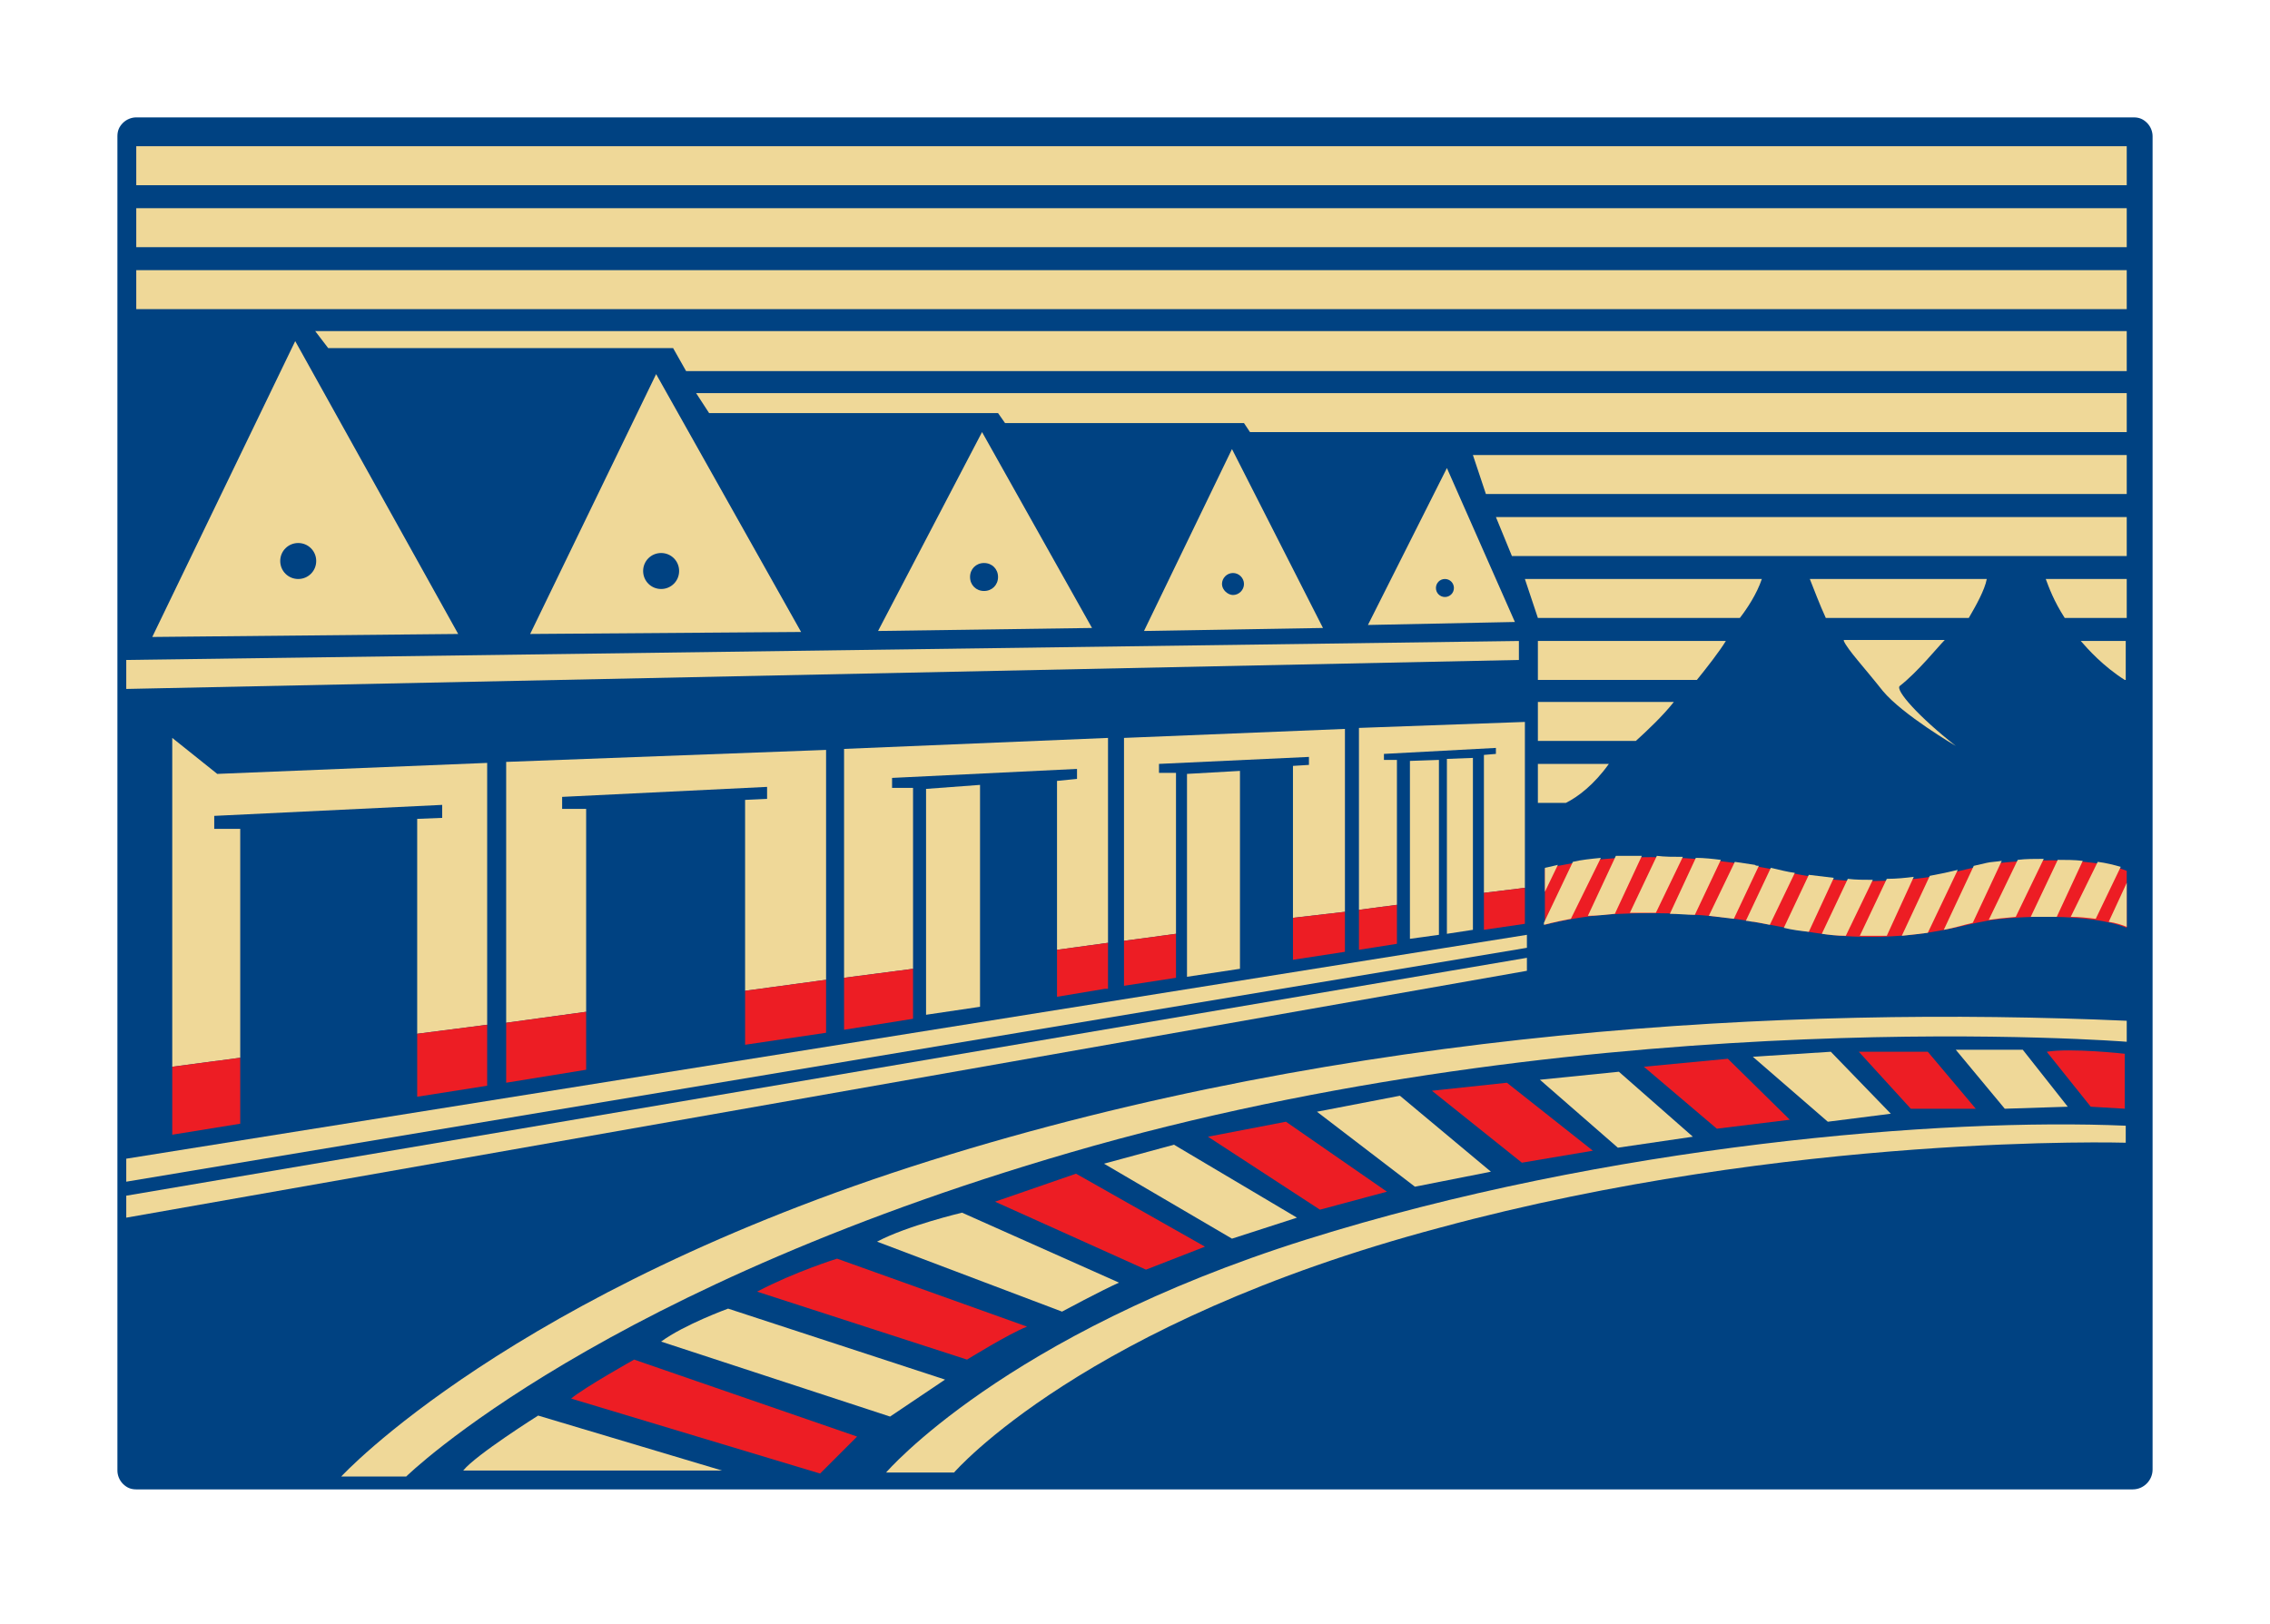 <svg width="116" height="83" viewBox="0 0 116 83" fill="none" xmlns="http://www.w3.org/2000/svg">
<g filter="url(#filter0_d_1_52)">
<path d="M6.963 1H109.037C109.584 1 110.047 1.197 110.425 1.575C110.796 1.947 111 2.458 111 2.963V71.114C111 72.208 110.108 73.129 108.985 73.129H6.963C6.416 73.129 5.953 72.931 5.575 72.553C5.204 72.181 5 71.671 5 71.166V2.963C5 2.416 5.197 1.953 5.575 1.575C5.947 1.204 6.458 1 6.963 1Z" fill="#004282" stroke="white" stroke-width="2"/>
<path d="M78.946 43.272C78.946 43.272 80.785 42.761 82.829 42.71C84.77 42.607 87.325 42.709 89.624 43.118C91.974 43.527 93.302 43.936 96.112 43.885C98.922 43.782 100.097 43.323 101.527 43.067C102.958 42.812 106.84 42.658 108.679 43.425V40.513C106.84 39.746 102.958 39.951 101.527 40.206C100.097 40.462 98.973 40.973 96.112 41.024C93.302 41.126 91.974 40.666 89.624 40.257C87.273 39.849 84.719 39.746 82.829 39.849C80.734 39.951 78.946 40.411 78.946 40.411V43.272Z" fill="#ED1D24"/>
<path d="M23.414 28.405L15.086 13.436L7.781 28.558L23.414 28.405Z" fill="#EFD898"/>
<path d="M27.092 28.405L33.529 15.122L40.937 28.303L27.092 28.405Z" fill="#EFD898"/>
<path d="M44.87 28.252L50.184 18.085L55.803 28.098L44.87 28.252Z" fill="#EFD898"/>
<path d="M58.46 28.252L62.956 18.954L67.605 28.098L58.46 28.252Z" fill="#EFD898"/>
<path d="M69.903 27.945L73.939 19.924L77.413 27.792L69.903 27.945Z" fill="#EFD898"/>
<path d="M77.618 29.733V28.763L6.452 29.733V31.215L77.618 29.733Z" fill="#EFD898"/>
<path d="M78.027 44.446V43.782L6.452 55.226V56.401L78.027 44.446Z" fill="#EFD898"/>
<path d="M78.027 45.622V44.958L6.452 57.117V58.24L78.027 45.622Z" fill="#EFD898"/>
<path d="M14.32 24.675C14.32 24.165 14.729 23.756 15.239 23.756C15.75 23.756 16.159 24.165 16.159 24.675C16.159 25.186 15.75 25.595 15.239 25.595C14.729 25.595 14.32 25.186 14.32 24.675Z" fill="#004282"/>
<path d="M32.865 25.186C32.865 24.675 33.274 24.267 33.785 24.267C34.295 24.267 34.704 24.675 34.704 25.186C34.704 25.697 34.295 26.106 33.785 26.106C33.274 26.106 32.865 25.697 32.865 25.186Z" fill="#004282"/>
<path d="M49.571 25.493C49.571 25.084 49.877 24.778 50.286 24.778C50.695 24.778 51.001 25.084 51.001 25.493C51.001 25.901 50.695 26.208 50.286 26.208C49.877 26.208 49.571 25.901 49.571 25.493Z" fill="#004282"/>
<path d="M62.445 25.851C62.445 25.544 62.7 25.289 63.007 25.289C63.313 25.289 63.569 25.544 63.569 25.851C63.569 26.157 63.313 26.413 63.007 26.413C62.751 26.413 62.445 26.157 62.445 25.851Z" fill="#004282"/>
<path d="M73.837 25.595C73.582 25.595 73.378 25.799 73.378 26.055C73.378 26.31 73.582 26.515 73.837 26.515C74.093 26.515 74.297 26.31 74.297 26.055C74.297 25.799 74.093 25.595 73.837 25.595Z" fill="#004282"/>
<path d="M50.081 47.461V36.119L47.323 36.324V47.869L50.081 47.461Z" fill="#EFD898"/>
<path d="M63.364 45.519V35.404L60.657 35.557V45.928L63.364 45.519Z" fill="#EFD898"/>
<path d="M73.939 34.791V43.731L75.268 43.527V34.74L73.939 34.791Z" fill="#EFD898"/>
<path d="M72.049 34.893V43.987L73.531 43.782V34.842L72.049 34.893Z" fill="#EFD898"/>
<path d="M20.757 71.472H17.436C17.436 71.472 26.07 62.072 47.527 55.328C68.984 48.585 91.462 47.41 108.679 48.176V49.249C108.679 49.249 82.369 47.154 55.905 54.562C30.719 61.663 20.757 71.472 20.757 71.472Z" fill="#EFD898"/>
<path d="M48.753 71.268H45.279C45.279 71.268 51.307 64.218 66.736 59.364C82.164 54.511 99.33 53.131 108.628 53.54V54.409C108.628 54.409 91.513 53.898 73.582 58.751C55.343 63.605 48.753 71.268 48.753 71.268Z" fill="#EFD898"/>
<path d="M108.577 52.672V49.862C108.577 49.862 105.818 49.555 104.592 49.76L106.84 52.569L108.577 52.672Z" fill="#ED1D24"/>
<path d="M105.665 52.569L103.366 49.657H99.943L102.447 52.672L105.665 52.569Z" fill="#EFD898"/>
<path d="M100.965 52.672L98.513 49.76H94.988L97.644 52.672H100.965Z" fill="#ED1D24"/>
<path d="M96.623 52.927L93.557 49.76L89.572 50.015L93.404 53.336L96.623 52.927Z" fill="#EFD898"/>
<path d="M91.463 53.234L88.295 50.117L84.004 50.526L87.733 53.693L91.463 53.234Z" fill="#ED1D24"/>
<path d="M78.691 51.19L82.727 50.781L86.507 54.102L82.675 54.664L78.691 51.19Z" fill="#EFD898"/>
<path d="M77.005 51.343L73.173 51.752L77.771 55.43L81.398 54.817L77.005 51.343Z" fill="#ED1D24"/>
<path d="M71.538 52.008L67.298 52.825L72.305 56.657L76.187 55.89L71.538 52.008Z" fill="#EFD898"/>
<path d="M65.714 53.336L61.73 54.102L67.451 57.832L70.874 56.912L65.714 53.336Z" fill="#ED1D24"/>
<path d="M59.992 54.511L56.416 55.481L62.956 59.313L66.276 58.24L59.992 54.511Z" fill="#EFD898"/>
<path d="M54.986 55.992L50.848 57.423L58.562 60.897L61.576 59.722L54.986 55.992Z" fill="#ED1D24"/>
<path d="M49.162 57.985C49.162 57.985 46.352 58.649 44.819 59.466L54.271 63.042C54.271 63.042 56.263 61.97 57.183 61.561L49.162 57.985Z" fill="#EFD898"/>
<path d="M42.776 60.335C42.776 60.335 40.63 60.999 38.689 62.021L49.417 65.495C49.417 65.495 51.563 64.166 52.483 63.809L42.776 60.335Z" fill="#ED1D24"/>
<path d="M37.207 62.889C37.207 62.889 34.959 63.707 33.784 64.575L45.484 68.407L48.293 66.517L37.207 62.889Z" fill="#EFD898"/>
<path d="M32.405 65.495C32.405 65.495 29.851 66.925 29.186 67.487L41.907 71.319C41.907 71.319 43.236 69.991 43.798 69.429L32.405 65.495Z" fill="#ED1D24"/>
<path d="M27.5 68.356C27.5 68.356 24.333 70.348 23.669 71.166H36.901L27.5 68.356Z" fill="#EFD898"/>
<path d="M108.679 3.474H6.963V5.467H108.679V3.474Z" fill="#EFD898"/>
<path d="M108.679 6.642H6.963V8.634H108.679V6.642Z" fill="#EFD898"/>
<path d="M108.679 9.809H6.963V11.801H108.679V9.809Z" fill="#EFD898"/>
<path d="M16.108 12.925L16.772 13.794H34.397L35.061 14.969H108.679V12.925H16.108Z" fill="#EFD898"/>
<path d="M35.572 16.093L36.236 17.114H51.001L51.359 17.625H63.569L63.875 18.085H108.679V16.093H35.572Z" fill="#EFD898"/>
<path d="M75.268 19.26L75.932 21.252H108.679V19.26H75.268Z" fill="#EFD898"/>
<path d="M76.443 22.428L77.26 24.42H108.679V22.428H76.443Z" fill="#EFD898"/>
<path d="M82.215 35.046H78.588V37.039H80.019C80.632 36.732 81.449 36.119 82.215 35.046Z" fill="#EFD898"/>
<path d="M85.536 31.879H78.588V33.871H83.595C84.157 33.361 84.974 32.594 85.536 31.879Z" fill="#EFD898"/>
<path d="M94.221 28.762C94.425 29.222 95.243 30.09 96.214 31.317C97.235 32.543 99.943 34.127 99.943 34.127C98.053 32.645 96.827 31.266 97.082 31.061C98.002 30.346 99.023 29.069 99.381 28.711H94.221V28.762Z" fill="#EFD898"/>
<path d="M88.193 28.762H78.588V30.755H86.711C87.171 30.193 87.886 29.273 88.193 28.762Z" fill="#EFD898"/>
<path d="M108.577 30.755H108.628V28.762H106.329C106.687 29.171 107.453 30.04 108.577 30.755Z" fill="#EFD898"/>
<path d="M92.484 25.595C92.688 26.106 92.995 26.923 93.301 27.587H100.607C100.965 26.974 101.424 26.157 101.527 25.595H92.484Z" fill="#EFD898"/>
<path d="M90.032 25.595H77.924L78.588 27.587H88.908C89.266 27.128 89.777 26.361 90.032 25.595Z" fill="#EFD898"/>
<path d="M105.511 27.587H108.679V25.595H104.541C104.694 26.004 104.949 26.719 105.511 27.587Z" fill="#EFD898"/>
<path d="M97.184 43.833C97.695 43.782 98.104 43.731 98.513 43.68L100.045 40.462C99.636 40.564 99.177 40.666 98.615 40.768L97.184 43.833Z" fill="#EFD898"/>
<path d="M91.156 43.425C91.565 43.527 91.973 43.578 92.433 43.629L93.71 40.87C93.251 40.819 92.842 40.768 92.433 40.717L91.156 43.425Z" fill="#EFD898"/>
<path d="M87.324 42.812C87.733 42.863 88.142 42.914 88.601 42.965L89.879 40.257C89.828 40.257 89.725 40.257 89.674 40.206C89.317 40.155 89.01 40.104 88.653 40.053L87.324 42.812Z" fill="#EFD898"/>
<path d="M101.629 43.016C101.987 42.965 102.446 42.914 103.008 42.863L104.439 39.9C103.979 39.9 103.519 39.9 103.11 39.951L101.629 43.016Z" fill="#EFD898"/>
<path d="M105.818 42.863C106.227 42.863 106.686 42.914 107.095 42.965L108.372 40.308C108.015 40.206 107.606 40.104 107.197 40.053L105.818 42.863Z" fill="#EFD898"/>
<path d="M84.668 39.746L83.288 42.658C83.697 42.658 84.157 42.658 84.617 42.658L85.996 39.797C85.485 39.797 85.076 39.797 84.668 39.746Z" fill="#EFD898"/>
<path d="M99.33 43.527C99.892 43.425 100.351 43.272 100.811 43.169L102.293 40.002C101.986 40.053 101.731 40.053 101.526 40.104C101.322 40.155 101.067 40.206 100.862 40.257L99.33 43.527Z" fill="#EFD898"/>
<path d="M93.097 43.731C93.455 43.782 93.864 43.833 94.323 43.833L95.703 40.972C95.243 40.972 94.834 40.972 94.426 40.921L93.097 43.731Z" fill="#EFD898"/>
<path d="M106.431 40.002C106.022 39.951 105.562 39.951 105.154 39.951L103.774 42.863C104.183 42.863 104.643 42.863 105.103 42.863L106.431 40.002Z" fill="#EFD898"/>
<path d="M97.797 40.819C97.389 40.87 96.929 40.921 96.418 40.921L95.039 43.833C95.396 43.833 95.754 43.833 96.111 43.833C96.214 43.833 96.316 43.833 96.418 43.833L97.797 40.819Z" fill="#EFD898"/>
<path d="M107.759 43.118C108.117 43.169 108.423 43.271 108.679 43.374V41.126L107.759 43.118Z" fill="#EFD898"/>
<path d="M91.718 40.615C91.309 40.564 90.952 40.462 90.492 40.359L89.215 43.067C89.368 43.067 89.47 43.118 89.623 43.118C89.93 43.169 90.185 43.22 90.441 43.271L91.718 40.615Z" fill="#EFD898"/>
<path d="M82.522 42.709L83.901 39.746C83.544 39.746 83.186 39.746 82.829 39.746C82.726 39.746 82.675 39.746 82.573 39.746L81.143 42.812C81.551 42.812 82.011 42.761 82.522 42.709Z" fill="#EFD898"/>
<path d="M87.937 39.951C87.529 39.9 87.069 39.849 86.66 39.849L85.332 42.709C85.74 42.709 86.2 42.761 86.609 42.761L87.937 39.951Z" fill="#EFD898"/>
<path d="M81.807 39.849C81.296 39.9 80.785 39.951 80.376 40.053L78.895 43.169V43.271C78.895 43.271 79.457 43.118 80.274 42.965L81.807 39.849Z" fill="#EFD898"/>
<path d="M79.61 40.206C79.201 40.308 78.946 40.359 78.946 40.359V41.585L79.61 40.206Z" fill="#EFD898"/>
<path d="M12.276 38.367H10.948V37.703L22.596 37.141V37.805L21.319 37.856V48.84L24.895 48.38V34.995L11.101 35.557L8.802 33.718V50.526L12.276 50.066V38.367Z" fill="#EFD898"/>
<path d="M29.953 37.345H28.726V36.732L39.199 36.221V36.834L38.075 36.886V46.643L42.214 46.081V34.331L25.866 34.944V48.278L29.953 47.716V37.345Z" fill="#EFD898"/>
<path d="M46.658 36.273H45.586V35.762L55.037 35.302V35.813L54.015 35.915V44.549L56.621 44.191V33.718L43.133 34.28V45.979L46.658 45.52V36.273Z" fill="#EFD898"/>
<path d="M60.095 35.506H59.226V35.046L66.889 34.689V35.097L66.072 35.148V42.914L68.728 42.607V33.258L57.438 33.718V44.089L60.095 43.731V35.506Z" fill="#EFD898"/>
<path d="M69.444 33.207V42.505L71.385 42.25V34.842H70.721V34.535L76.443 34.229V34.535L75.83 34.587V41.637L77.924 41.381V32.901L69.444 33.207Z" fill="#EFD898"/>
<path d="M8.802 50.526V54L12.276 53.438V50.066L8.802 50.526Z" fill="#ED1D24"/>
<path d="M21.319 48.84V52.059L24.895 51.497V48.38L21.319 48.84Z" fill="#ED1D24"/>
<path d="M38.076 46.643V49.402L42.214 48.789V46.081L38.076 46.643Z" fill="#ED1D24"/>
<path d="M25.866 48.278V51.343L29.953 50.679V47.716L25.866 48.278Z" fill="#ED1D24"/>
<path d="M46.658 45.52L43.133 45.979V48.636L46.658 48.074V45.52Z" fill="#ED1D24"/>
<path d="M54.015 44.548V46.95L56.467 46.541H56.621V44.191L54.015 44.548Z" fill="#ED1D24"/>
<path d="M66.072 42.914V45.059L68.728 44.651V42.607L66.072 42.914Z" fill="#ED1D24"/>
<path d="M60.095 45.979V43.731L57.438 44.089V46.388L60.095 45.979Z" fill="#ED1D24"/>
<path d="M75.83 43.527L77.924 43.22V41.381L75.83 41.637V43.527Z" fill="#ED1D24"/>
<path d="M69.444 42.505V44.549L71.385 44.242V42.25L69.444 42.505Z" fill="#ED1D24"/>
</g>
<defs>
<filter id="filter0_d_1_52" x="0" y="0" width="116" height="82.129" filterUnits="userSpaceOnUse" color-interpolation-filters="sRGB">
<feFlood flood-opacity="0" result="BackgroundImageFix"/>
<feColorMatrix in="SourceAlpha" type="matrix" values="0 0 0 0 0 0 0 0 0 0 0 0 0 0 0 0 0 0 127 0" result="hardAlpha"/>
<feOffset dy="4"/>
<feGaussianBlur stdDeviation="2"/>
<feComposite in2="hardAlpha" operator="out"/>
<feColorMatrix type="matrix" values="0 0 0 0 0 0 0 0 0 0 0 0 0 0 0 0 0 0 0.25 0"/>
<feBlend mode="normal" in2="BackgroundImageFix" result="effect1_dropShadow_1_52"/>
<feBlend mode="normal" in="SourceGraphic" in2="effect1_dropShadow_1_52" result="shape"/>
</filter>
</defs>
</svg>
